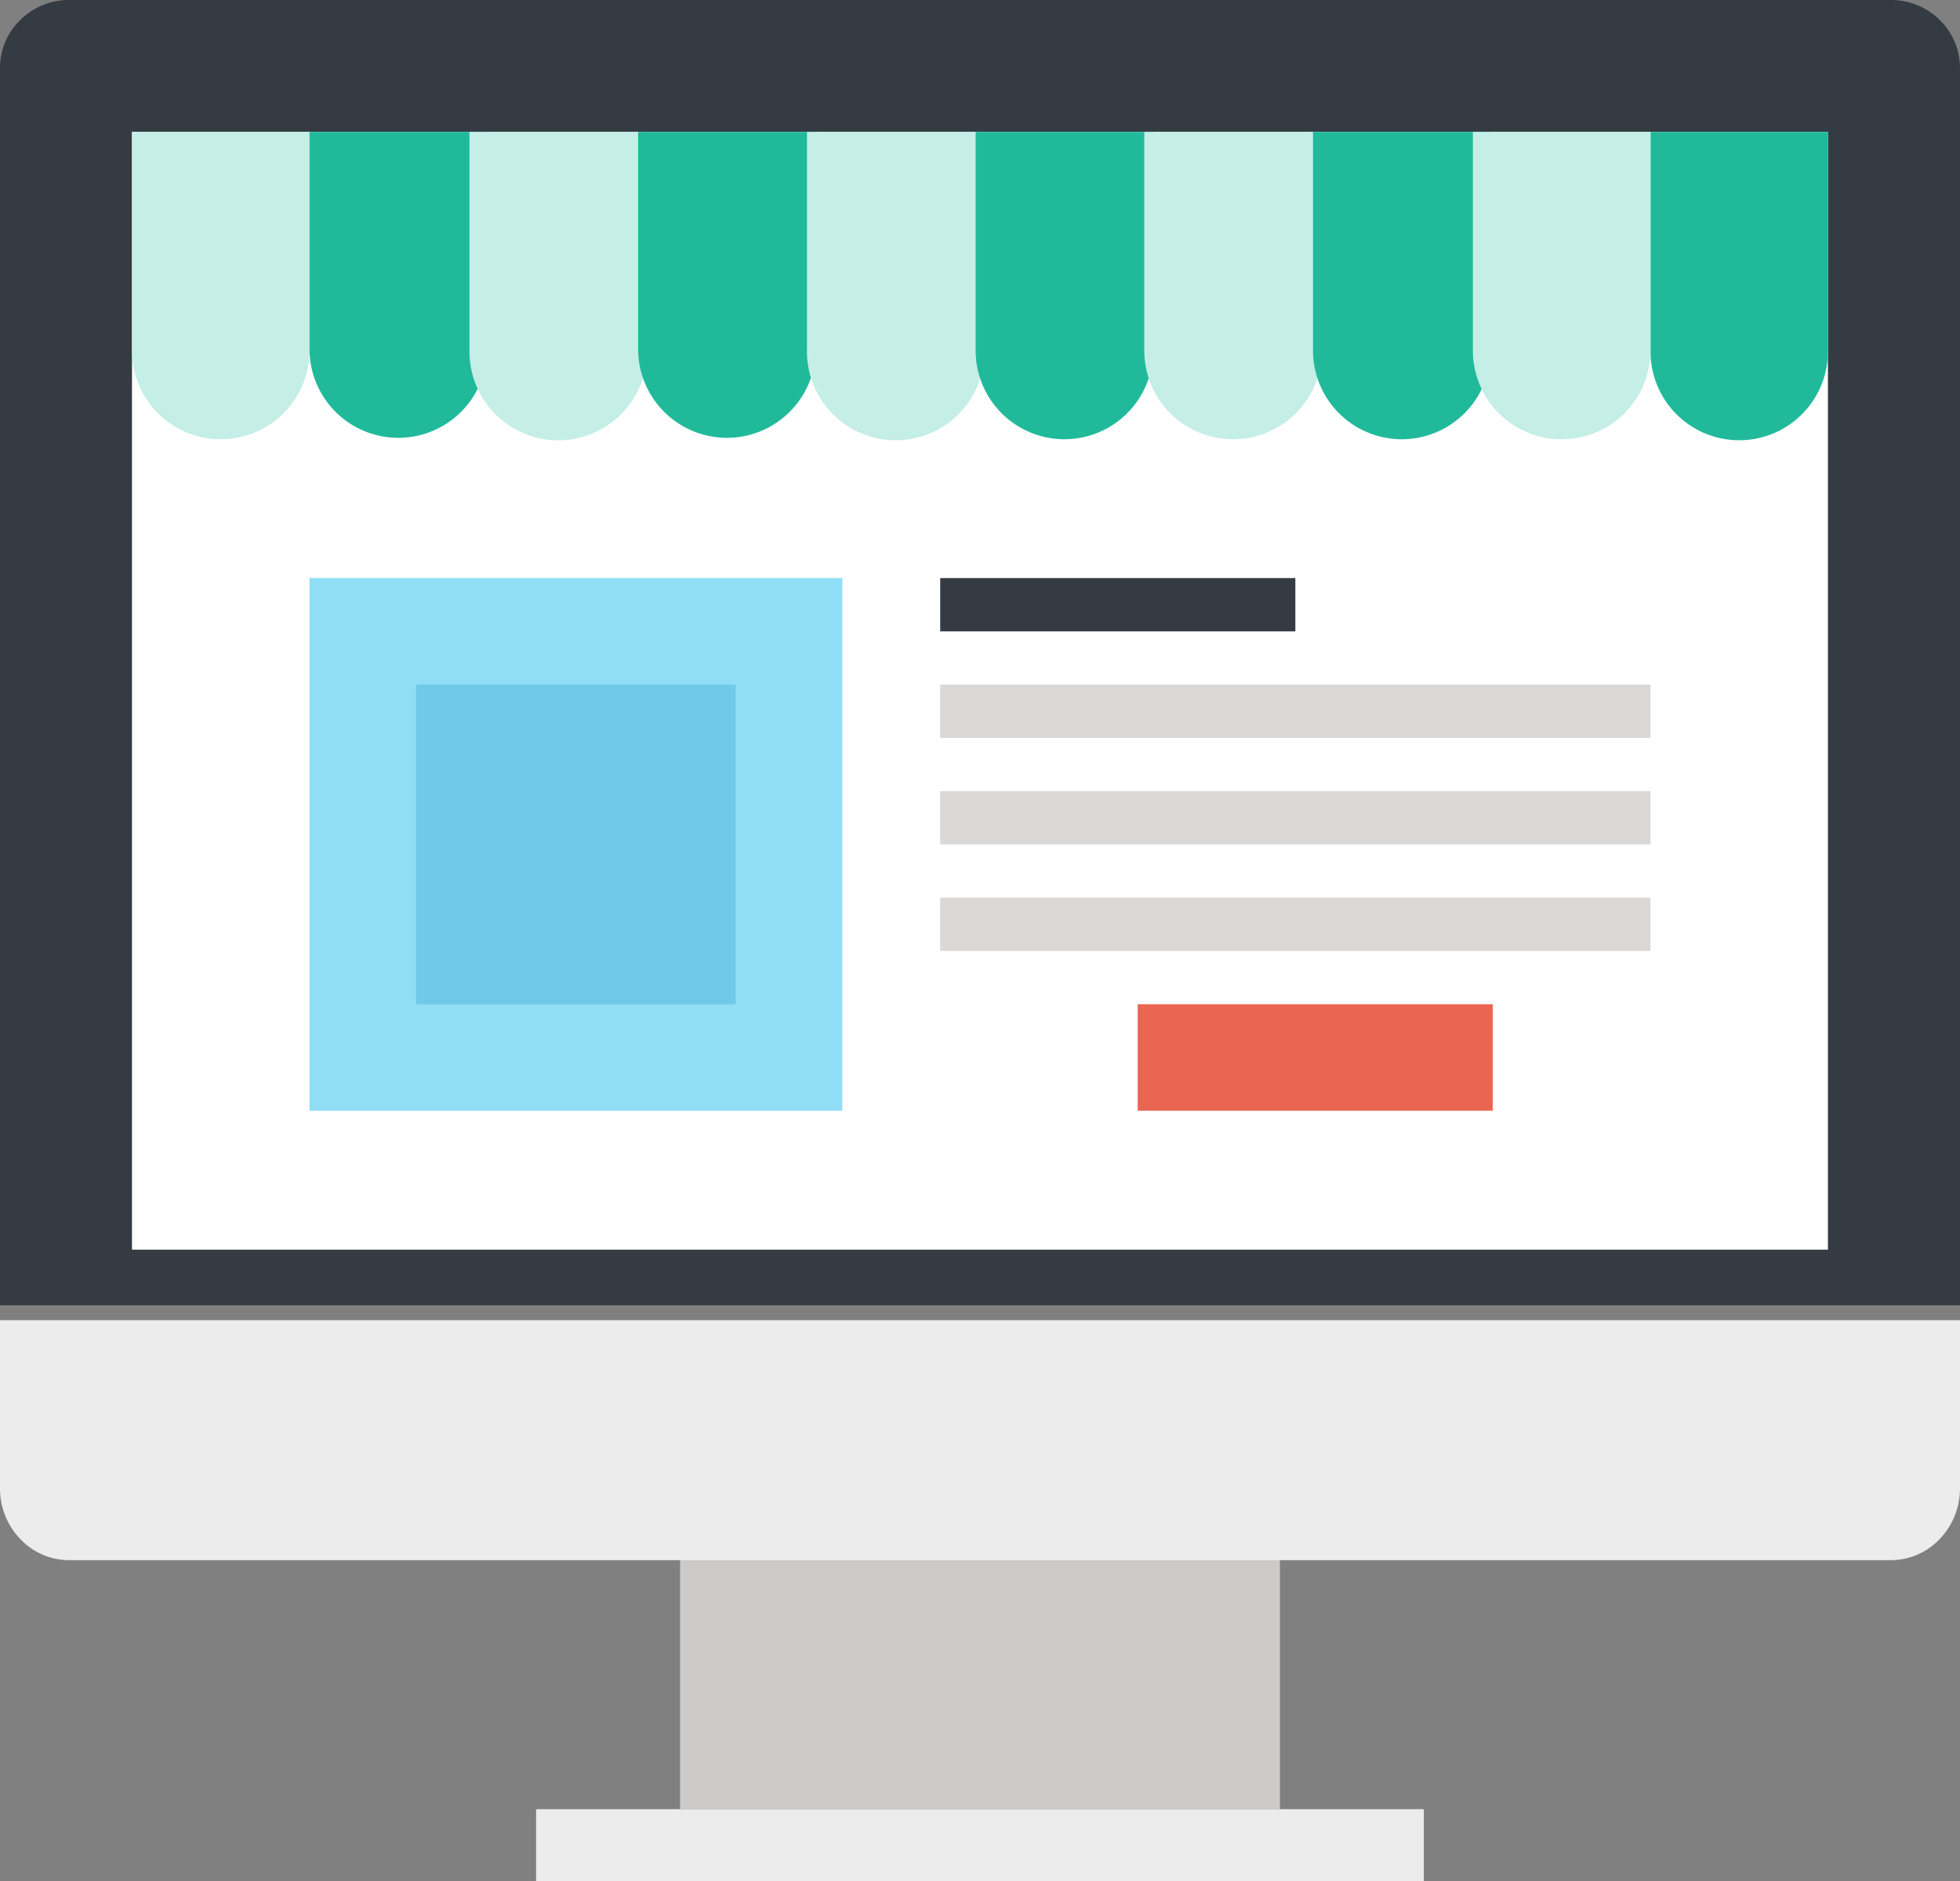 <svg xmlns="http://www.w3.org/2000/svg" width="160" height="153.553" viewBox="0 0 160 153.553"><rect x="0" y="0" width="160" height="153.553" fill="#808080" stroke="none"/><defs><style>.a{fill:#cccbca;}.b{fill:#ececec;}.c{fill:#343b43;}.d{fill:#fff;}.e{fill:#8fdef6;}.f{fill:#70c9e9;}.g{fill:#d9d8d7;}.h{fill:#ea6552;}.i{fill:#c4eee6;}.j{fill:#20ba9b;}</style></defs><rect class="a" width="48.961" height="21.546" transform="translate(55.52 126.128)"/><rect class="b" width="72.469" height="5.879" transform="translate(43.762 147.674)"/><path class="c" d="M943.579,478.677v-101a5.454,5.454,0,0,1,1.66-3.919,5.64,5.64,0,0,1,3.993-1.624h148.693a5.655,5.655,0,0,1,3.994,1.624,5.486,5.486,0,0,1,1.66,3.919v101Z" transform="translate(-943.579 -372.135)"/><rect class="d" width="138.445" height="91.24" transform="translate(10.774 10.763)"/><path class="b" d="M1103.579,399.82a5.985,5.985,0,0,1-1.66,4.156,5.5,5.5,0,0,1-3.994,1.719H949.232a5.48,5.48,0,0,1-3.993-1.719,5.95,5.95,0,0,1-1.66-4.156V386.11h160Z" transform="translate(-943.579 -278.349)"/><g transform="translate(10.773 10.765)"><g transform="translate(14.493 36.421)"><rect class="e" width="43.492" height="43.477"/><rect class="f" width="26.092" height="26.092" transform="translate(8.7 8.693)"/></g><g transform="translate(65.978 36.421)"><rect class="c" width="28.992" height="4.35"/><rect class="g" width="57.984" height="4.35" transform="translate(0 8.693)"/><rect class="g" width="57.984" height="4.342" transform="translate(0 17.392)"/><rect class="g" width="57.984" height="4.35" transform="translate(0 26.085)"/></g><rect class="h" width="28.984" height="8.692" transform="translate(82.1 71.206)"/><path class="i" d="M944.914,373.469v17.842a7.246,7.246,0,1,0,14.493,0V373.469Z" transform="translate(-944.914 -373.469)"/><path class="j" d="M946.71,373.469v17.842a7.251,7.251,0,0,0,14.5,0V373.469Z" transform="translate(-932.217 -373.469)"/><path class="i" d="M948.507,373.469v17.842a7.247,7.247,0,1,0,14.493,0V373.469Z" transform="translate(-920.956 -373.469)"/><path class="j" d="M950.3,373.469v17.842a7.251,7.251,0,0,0,14.5,0V373.469Z" transform="translate(-908.981 -373.469)"/><path class="i" d="M952.1,373.469v17.842a7.243,7.243,0,1,0,14.485,0V373.469Z" transform="translate(-896.998 -373.469)"/><path class="j" d="M953.9,373.469v17.842a7.246,7.246,0,1,0,14.493,0V373.469Z" transform="translate(-885.029 -373.469)"/><path class="i" d="M955.691,373.469v17.842a7.246,7.246,0,1,0,14.493,0V373.469Z" transform="translate(-873.054 -373.469)"/><path class="j" d="M957.487,373.469v17.842a7.247,7.247,0,0,0,14.494,0V373.469Z" transform="translate(-861.077 -373.469)"/><path class="j" d="M961.08,373.469v17.842a7.243,7.243,0,1,0,14.485,0V373.469Z" transform="translate(-837.119 -373.469)"/><path class="i" d="M959.284,373.469v17.842a7.25,7.25,0,0,0,14.5,0V373.469Z" transform="translate(-849.823 -373.469)"/></g></svg>